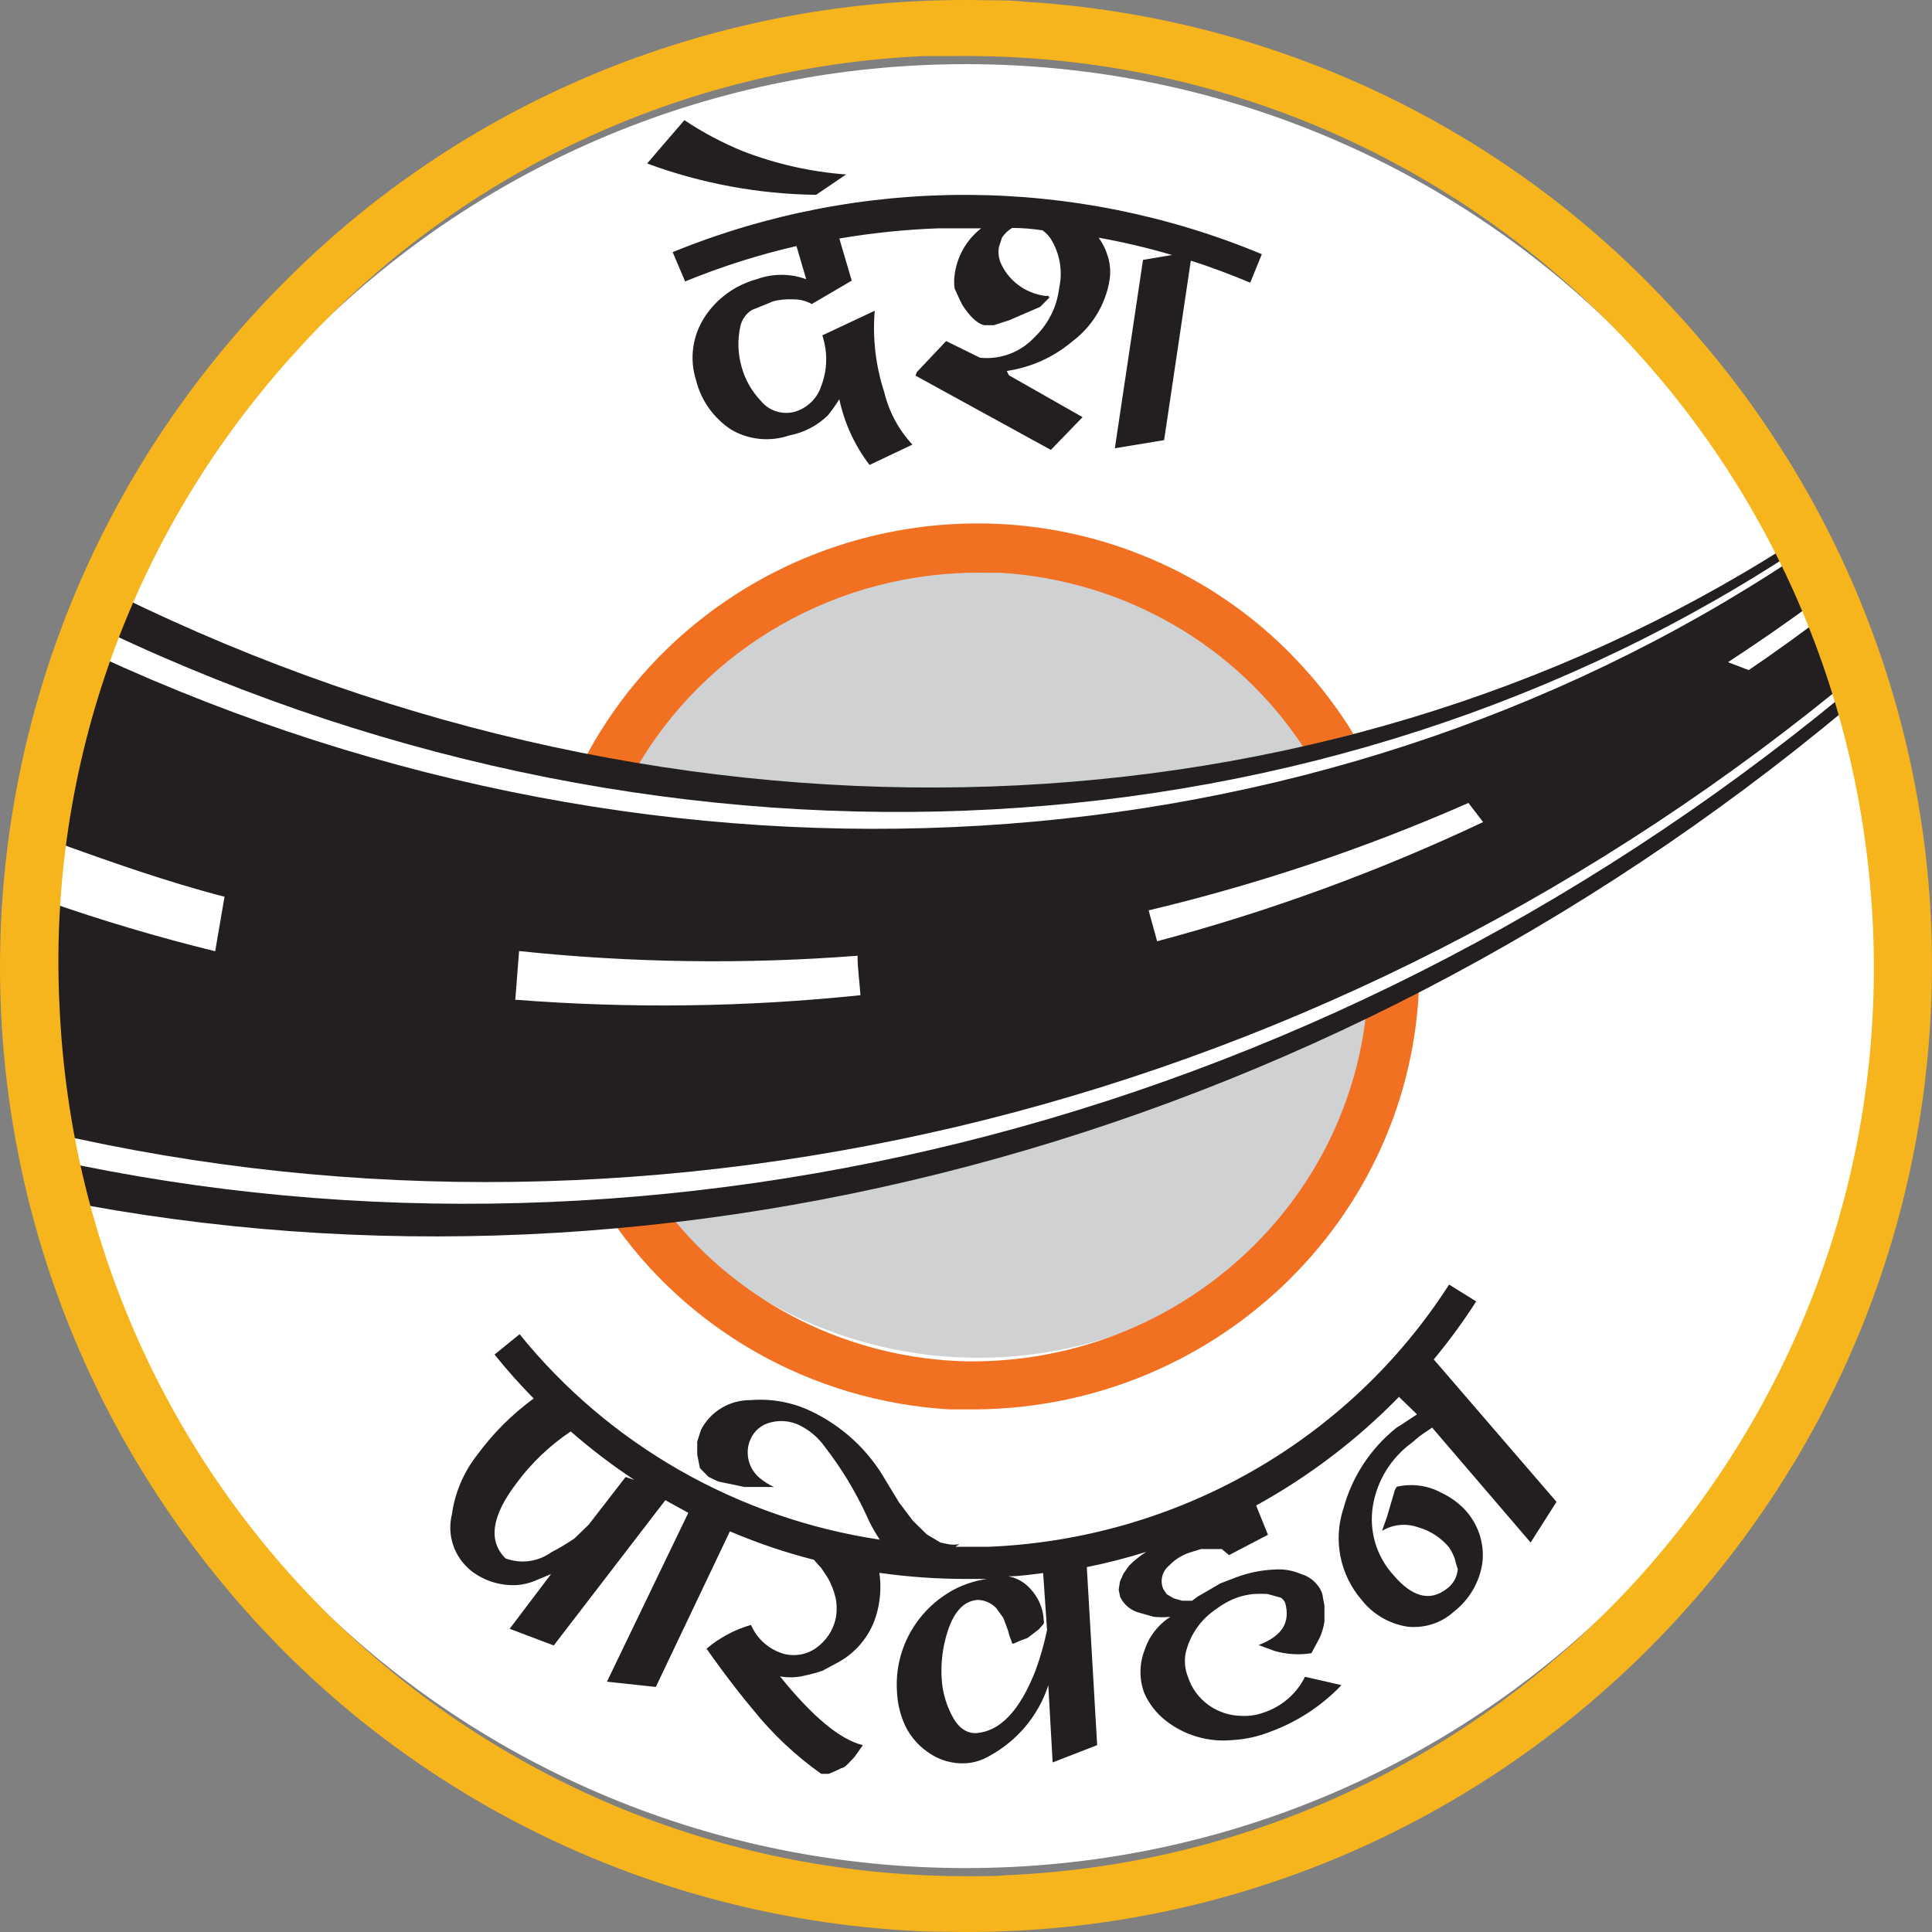 <svg width="90" height="90" viewBox="0 0 90 90" fill="none" xmlns="http://www.w3.org/2000/svg">
<rect x="0" y="0" width="90" height="90" fill="#808080" stroke="none"/>
<path d="M44.997 87.022C68.61 87.022 87.752 68.21 87.752 45.005C87.752 21.8 68.61 2.988 44.997 2.988C21.384 2.988 2.242 21.8 2.242 45.005C2.242 68.21 21.384 87.022 44.997 87.022Z" fill="white"/>
<path d="M61.877 35.015C58.184 29.539 51.897 26.301 45.214 26.434C38.53 26.566 32.381 30.051 28.916 35.669C39.834 37.649 51.049 37.426 61.877 35.015Z" fill="#CFD1D2"/>
<path d="M30.732 56.518C35.733 62.281 43.717 64.611 51.108 62.464C58.498 60.317 63.91 54.095 64.918 46.586C54.193 51.814 42.626 55.174 30.732 56.518Z" fill="#CFD1D2"/>
<path d="M45.901 26.68C46.133 26.68 46.364 26.68 46.586 26.68C52.346 27.027 57.594 30.046 60.723 34.811C61.504 34.631 62.276 34.413 63.047 34.185C62.356 33.057 61.555 31.997 60.656 31.02C56.9 26.902 51.575 24.5 45.95 24.386C38.054 24.242 30.767 28.54 27.184 35.455L29.537 35.977C32.818 30.138 39.115 26.561 45.901 26.68Z" fill="#F17022"/>
<path d="M63.664 46.985C62.747 56.394 54.641 63.54 45.024 63.418C39.587 63.289 34.498 60.762 31.166 56.537C30.247 56.517 29.327 56.577 28.418 56.718C31.97 61.961 37.816 65.269 44.214 65.654C44.477 65.654 44.738 65.654 44.995 65.654C56.425 65.803 65.845 56.879 66.114 45.648C65.335 46.157 64.515 46.603 63.664 46.985Z" fill="#F17022"/>
<path d="M65.787 67.194L65.999 67.014L66.124 66.91L66.269 66.805L66.549 66.616L66.713 66.502L71.303 71.857L72.508 69.961L66.79 63.327C67.503 62.467 68.163 61.565 68.767 60.626L67.504 59.84C62.827 67.133 54.801 71.7 46.037 72.056C45.526 72.056 45.015 72.056 44.504 72.056L44.697 71.932C44.519 71.965 44.335 71.965 44.157 71.932L43.81 71.857L43.173 71.478L42.527 70.843L41.881 69.99L41.254 68.957C40.45 67.545 39.22 66.413 37.734 65.716C36.872 65.315 35.917 65.145 34.967 65.223C33.987 65.213 33.089 65.754 32.652 66.616L32.479 67.156V67.763L32.604 68.388L33 68.796L33.453 69.013L34.678 69.269H35.285H35.651H36.056C35.82 69.163 35.6 69.026 35.401 68.862C34.864 68.42 34.684 67.685 34.957 67.052C35.129 66.649 35.488 66.353 35.922 66.256C36.354 66.149 36.81 66.192 37.214 66.379C37.697 66.61 38.112 66.959 38.419 67.393C39.18 68.374 39.827 69.436 40.348 70.558C40.523 70.965 40.736 71.356 40.984 71.724C34.363 70.726 28.37 67.308 24.205 62.152L23.038 63.1C23.61 63.812 24.218 64.496 24.861 65.147C23.847 65.889 22.956 66.781 22.218 67.791C21.591 68.595 21.189 69.545 21.051 70.549C20.811 71.52 21.16 72.542 21.948 73.174C22.557 73.649 23.323 73.885 24.099 73.837C24.374 73.816 24.644 73.752 24.899 73.648L25.671 73.326L23.742 75.875L25.796 76.652L30.994 69.885L32.064 70.473L28.274 78.339L30.55 78.585L34.002 71.335C35.27 71.878 36.579 72.321 37.918 72.662L38.082 72.852L38.255 73.041L38.564 73.506C38.73 73.803 38.854 74.122 38.93 74.453C38.99 74.766 38.99 75.088 38.93 75.401C38.808 75.95 38.486 76.435 38.024 76.766C37.576 77.085 37.003 77.183 36.471 77.031C35.8 76.822 35.257 76.333 34.986 75.695C34.222 75.914 33.515 76.292 32.913 76.804C33.877 78.168 34.629 79.116 35.083 79.647C35.994 80.782 37.062 81.786 38.255 82.632H38.342H38.602L38.901 82.509L39.191 82.367C39.277 82.367 39.383 82.291 39.519 82.148L39.798 81.855L39.991 81.589L40.194 81.296C39.133 81.037 37.847 79.969 36.336 78.092C36.733 78.164 37.142 78.148 37.532 78.045C37.8 77.987 38.064 77.915 38.323 77.827L38.882 77.524C39.815 77.067 40.514 76.25 40.811 75.268C41.01 74.621 41.062 73.938 40.965 73.269C42.303 73.459 43.654 73.554 45.006 73.553C45.343 73.553 45.681 73.553 45.97 73.553C45.492 73.625 45.027 73.765 44.591 73.97C42.754 74.882 41.649 76.785 41.785 78.803C41.804 79.264 41.898 79.718 42.064 80.149C42.292 80.747 42.699 81.262 43.231 81.627C43.741 81.995 44.365 82.176 44.996 82.139C45.377 82.114 45.748 82 46.076 81.807C47.39 81.095 48.377 79.915 48.834 78.509L49.036 82.101L51.11 81.296L50.628 73.003C51.562 72.814 52.486 72.577 53.395 72.293C53.105 72.477 52.836 72.693 52.595 72.937L52.334 73.307L52.171 73.676L52.113 74.055L52.18 74.387C52.346 74.74 52.659 75.006 53.038 75.117L53.742 75.316C54.002 75.344 54.264 75.344 54.523 75.316C53.944 75.688 53.514 76.248 53.309 76.898C53.067 77.537 53.067 78.24 53.309 78.879C53.531 79.38 53.876 79.819 54.311 80.158C55.187 80.845 56.302 81.168 57.417 81.059C58.03 81.024 58.633 80.89 59.201 80.661C60.451 80.199 61.577 79.459 62.489 78.5L60.792 78.111C60.403 78.899 59.708 79.501 58.863 79.779C58.534 79.9 58.182 79.951 57.831 79.931C56.684 79.917 55.676 79.178 55.334 78.102C55.2 77.761 55.164 77.391 55.227 77.031C55.418 76.174 55.94 75.423 56.684 74.937C56.975 74.715 57.301 74.539 57.648 74.415C57.895 74.333 58.15 74.279 58.41 74.254C58.622 74.243 58.834 74.243 59.046 74.254L59.586 74.406C59.683 74.406 59.77 74.491 59.866 74.652C60.126 75.6 59.712 76.216 58.632 76.633L59.374 76.908C59.931 77.069 60.518 77.105 61.091 77.012L61.476 76.292C61.586 76.05 61.66 75.795 61.698 75.534V75.164V74.785L61.631 74.453C61.623 74.343 61.597 74.234 61.554 74.131C61.367 73.735 61.016 73.438 60.589 73.316C60.195 73.148 59.764 73.08 59.336 73.117C58.755 73.144 58.183 73.26 57.638 73.458L56.848 73.761L56.23 74.122L55.787 74.377L55.536 74.567H55.064L54.668 74.453L54.35 74.264L54.186 74.017C54.026 73.633 54.14 73.191 54.466 72.927C54.73 72.649 55.062 72.441 55.43 72.321L55.951 72.16C56.587 72.16 56.915 72.16 56.915 72.16L57.253 72.444L59.066 71.496L58.516 70.132C60.976 68.777 63.218 67.072 65.17 65.071L66.009 65.886L65.507 66.218L65.218 66.407L65.093 66.483L65.025 66.531C63.835 67.494 62.982 68.8 62.585 70.264C62.093 71.742 62.418 73.365 63.444 74.548C63.959 75.196 64.702 75.632 65.527 75.771C66.328 75.871 67.133 75.618 67.725 75.079C68.451 74.514 68.928 73.696 69.056 72.795C69.16 71.888 68.858 70.982 68.227 70.312C67.91 69.984 67.534 69.718 67.118 69.525C66.49 69.191 65.758 69.096 65.064 69.26L64.977 69.412L64.62 70.634L64.379 71.316C64.873 71.015 65.479 70.949 66.028 71.136C66.608 71.294 67.124 71.625 67.504 72.084C67.611 72.244 67.698 72.416 67.764 72.596C67.803 72.766 67.851 72.933 67.909 73.098C67.88 73.482 67.674 73.831 67.349 74.046C66.587 74.605 65.777 74.387 64.919 73.382C64.117 72.504 63.763 71.316 63.955 70.151C64.148 68.967 64.806 67.906 65.787 67.194ZM29.142 68.805L27.426 71.023L26.76 71.667C26.414 71.903 26.053 72.118 25.68 72.311C25.065 72.756 24.262 72.863 23.549 72.596C22.726 71.781 22.9 70.609 24.07 69.08C24.763 68.145 25.614 67.334 26.587 66.682C27.521 67.498 28.51 68.252 29.547 68.938L29.142 68.805ZM48.776 75.932C48.642 76.575 48.462 77.209 48.236 77.827C47.493 79.722 46.568 80.67 45.449 80.737C44.977 80.737 44.591 80.452 44.282 79.789C44.042 79.295 43.902 78.761 43.868 78.216C43.818 77.463 43.912 76.707 44.147 75.989C44.456 75.041 44.928 74.558 45.575 74.529C45.895 74.546 46.196 74.686 46.413 74.918L46.741 75.373L46.953 75.941L47.031 76.225L47.108 76.424L47.156 76.567H47.214L47.493 76.443L47.87 76.301L48.39 75.903L48.622 75.638C48.636 75.585 48.636 75.53 48.622 75.477C48.595 74.925 48.37 74.401 47.985 73.998C47.721 73.704 47.365 73.504 46.973 73.43C47.513 73.43 48.053 73.344 48.593 73.278L48.776 75.932Z" fill="#231F20"/>
<path d="M39.414 8.128C37.76 8.004 36.135 7.637 34.592 7.038C33.642 6.649 32.734 6.166 31.882 5.598L30.918 6.716L30.146 7.616C32.664 8.547 35.326 9.041 38.016 9.076L39.414 8.128Z" fill="#231F20"/>
<path d="M58.781 11.841C50.016 8.19 40.126 8.156 31.336 11.746L31.915 13.111C33.595 12.422 35.33 11.871 37.103 11.462L37.556 13.007C36.813 12.734 35.994 12.734 35.251 13.007C34.252 13.279 33.391 13.903 32.831 14.76C32.256 15.638 32.107 16.721 32.426 17.717C32.659 18.654 33.24 19.472 34.055 20.01C34.872 20.492 35.865 20.593 36.765 20.285C37.453 20.155 38.084 19.825 38.578 19.337C38.765 19.1 38.939 18.853 39.099 18.598C39.333 19.708 39.814 20.753 40.507 21.659L42.503 20.711C41.861 20.02 41.41 19.178 41.191 18.266C40.792 17.044 40.641 15.756 40.748 14.476L38.308 15.622C38.373 15.827 38.421 16.036 38.453 16.248C38.538 16.84 38.468 17.443 38.25 18.001C38.064 18.561 37.616 18.998 37.045 19.176C36.452 19.344 35.815 19.142 35.434 18.664C35.012 18.219 34.708 17.679 34.547 17.091C34.371 16.474 34.351 15.823 34.489 15.196C34.56 14.883 34.755 14.61 35.029 14.438C35.743 14.153 36.061 14.021 35.994 14.04C36.308 13.96 36.633 13.928 36.958 13.945C37.259 13.941 37.555 14.016 37.816 14.163L39.677 13.073L39.099 11.111C40.616 10.853 42.15 10.694 43.689 10.637C44.364 10.637 45.039 10.637 45.705 10.637C45.019 11.174 44.576 11.953 44.47 12.808C44.44 13.018 44.44 13.232 44.47 13.443C44.653 13.841 44.769 14.097 44.827 14.201C45.184 14.76 45.521 15.063 45.84 15.149H46.293L47.006 14.921L48.453 14.296L48.906 13.841H48.848V13.784H48.771H48.694C47.752 13.664 46.949 13.056 46.592 12.192C46.515 11.972 46.495 11.738 46.534 11.509L46.678 11.064C46.801 10.883 46.962 10.731 47.151 10.618C47.62 10.618 48.093 10.656 48.569 10.732C48.717 10.838 48.845 10.97 48.945 11.121C49.374 11.806 49.515 12.628 49.34 13.414C49.239 14.291 48.83 15.105 48.183 15.717C47.542 16.409 46.604 16.761 45.656 16.665L44.075 15.888L42.706 17.338L42.648 17.499L48.954 20.958L50.43 19.432L46.997 17.48L46.9 17.281C48.023 17.116 49.076 16.643 49.938 15.916C50.868 15.222 51.492 14.205 51.683 13.073C51.746 12.693 51.72 12.304 51.606 11.936C51.514 11.627 51.371 11.336 51.182 11.073C52.334 11.279 53.474 11.548 54.596 11.879L53.246 12.106L51.934 20.882L54.229 20.503L55.473 12.144C56.438 12.447 57.325 12.789 58.241 13.168L58.781 11.841Z" fill="#231F20"/>
<path d="M83.323 25.398C61.548 39.311 31.933 40.675 5.53 27.749C5.327 28.298 5.134 28.858 4.951 29.417C31.769 42.106 61.905 40.163 84.027 25.408L83.323 25.398Z" fill="#231F20"/>
<path d="M86.982 31.453C62.45 52.217 30.954 60.263 2.391 54.008C2.487 54.634 2.603 55.269 2.738 55.904C31.282 61.523 62.642 53.06 87.185 32.022L86.982 31.453Z" fill="#231F20"/>
<path d="M85.166 28.544C83.951 29.473 82.716 30.363 81.463 31.216L80.498 30.847C81.932 29.912 83.34 28.932 84.722 27.909C84.327 27.293 83.912 26.677 83.488 26.07C61.24 40.807 31.269 42.882 4.557 30.553C3.655 33.379 2.959 36.264 2.474 39.186C5.106 40.134 7.778 41.082 10.459 41.774L10.024 44.313C7.363 43.66 4.711 42.873 2.098 41.954C1.713 45.541 1.759 49.161 2.233 52.738C30.7 59.372 62.157 51.705 86.631 31.283C86.199 30.342 85.709 29.427 85.166 28.544ZM24.007 46.55L24.181 44.304C29.419 44.855 34.697 44.928 39.948 44.522C39.948 45.138 40.044 45.754 40.083 46.36C34.736 46.919 29.348 46.989 23.988 46.569L24.007 46.55ZM53.902 43.84C53.767 43.366 53.642 42.892 53.507 42.408C58.618 41.192 63.605 39.517 68.406 37.405L69.09 38.296C64.199 40.604 59.102 42.467 53.863 43.858L53.902 43.84Z" fill="#231F20"/>
<path d="M42.232 89.93C30.576 89.237 19.668 84.054 11.875 75.507C-4.722 57.34 -3.816 29.551 13.929 12.466C22.474 4.216 34.057 -0.277 46.032 0.013C46.601 0.013 47.17 0.013 47.729 0.08C59.373 0.785 70.266 5.971 78.048 14.513C86 23.122 90.275 34.409 89.986 46.033C89.388 70.844 68.771 90.575 43.968 89.987C43.361 89.987 42.792 89.968 42.232 89.93ZM44.662 2.61C44.132 2.61 43.592 2.61 43.062 2.61C31.816 3.11 21.258 8.072 13.804 16.361C6.18 24.701 2.216 35.661 2.772 46.858C3.784 69.725 22.483 87.552 45.328 87.4C45.858 87.4 46.389 87.4 46.919 87.353C70.217 86.339 88.308 66.503 87.248 43.152C86.206 20.265 67.508 2.439 44.662 2.61Z" fill="#F6B41D"/>
</svg>
